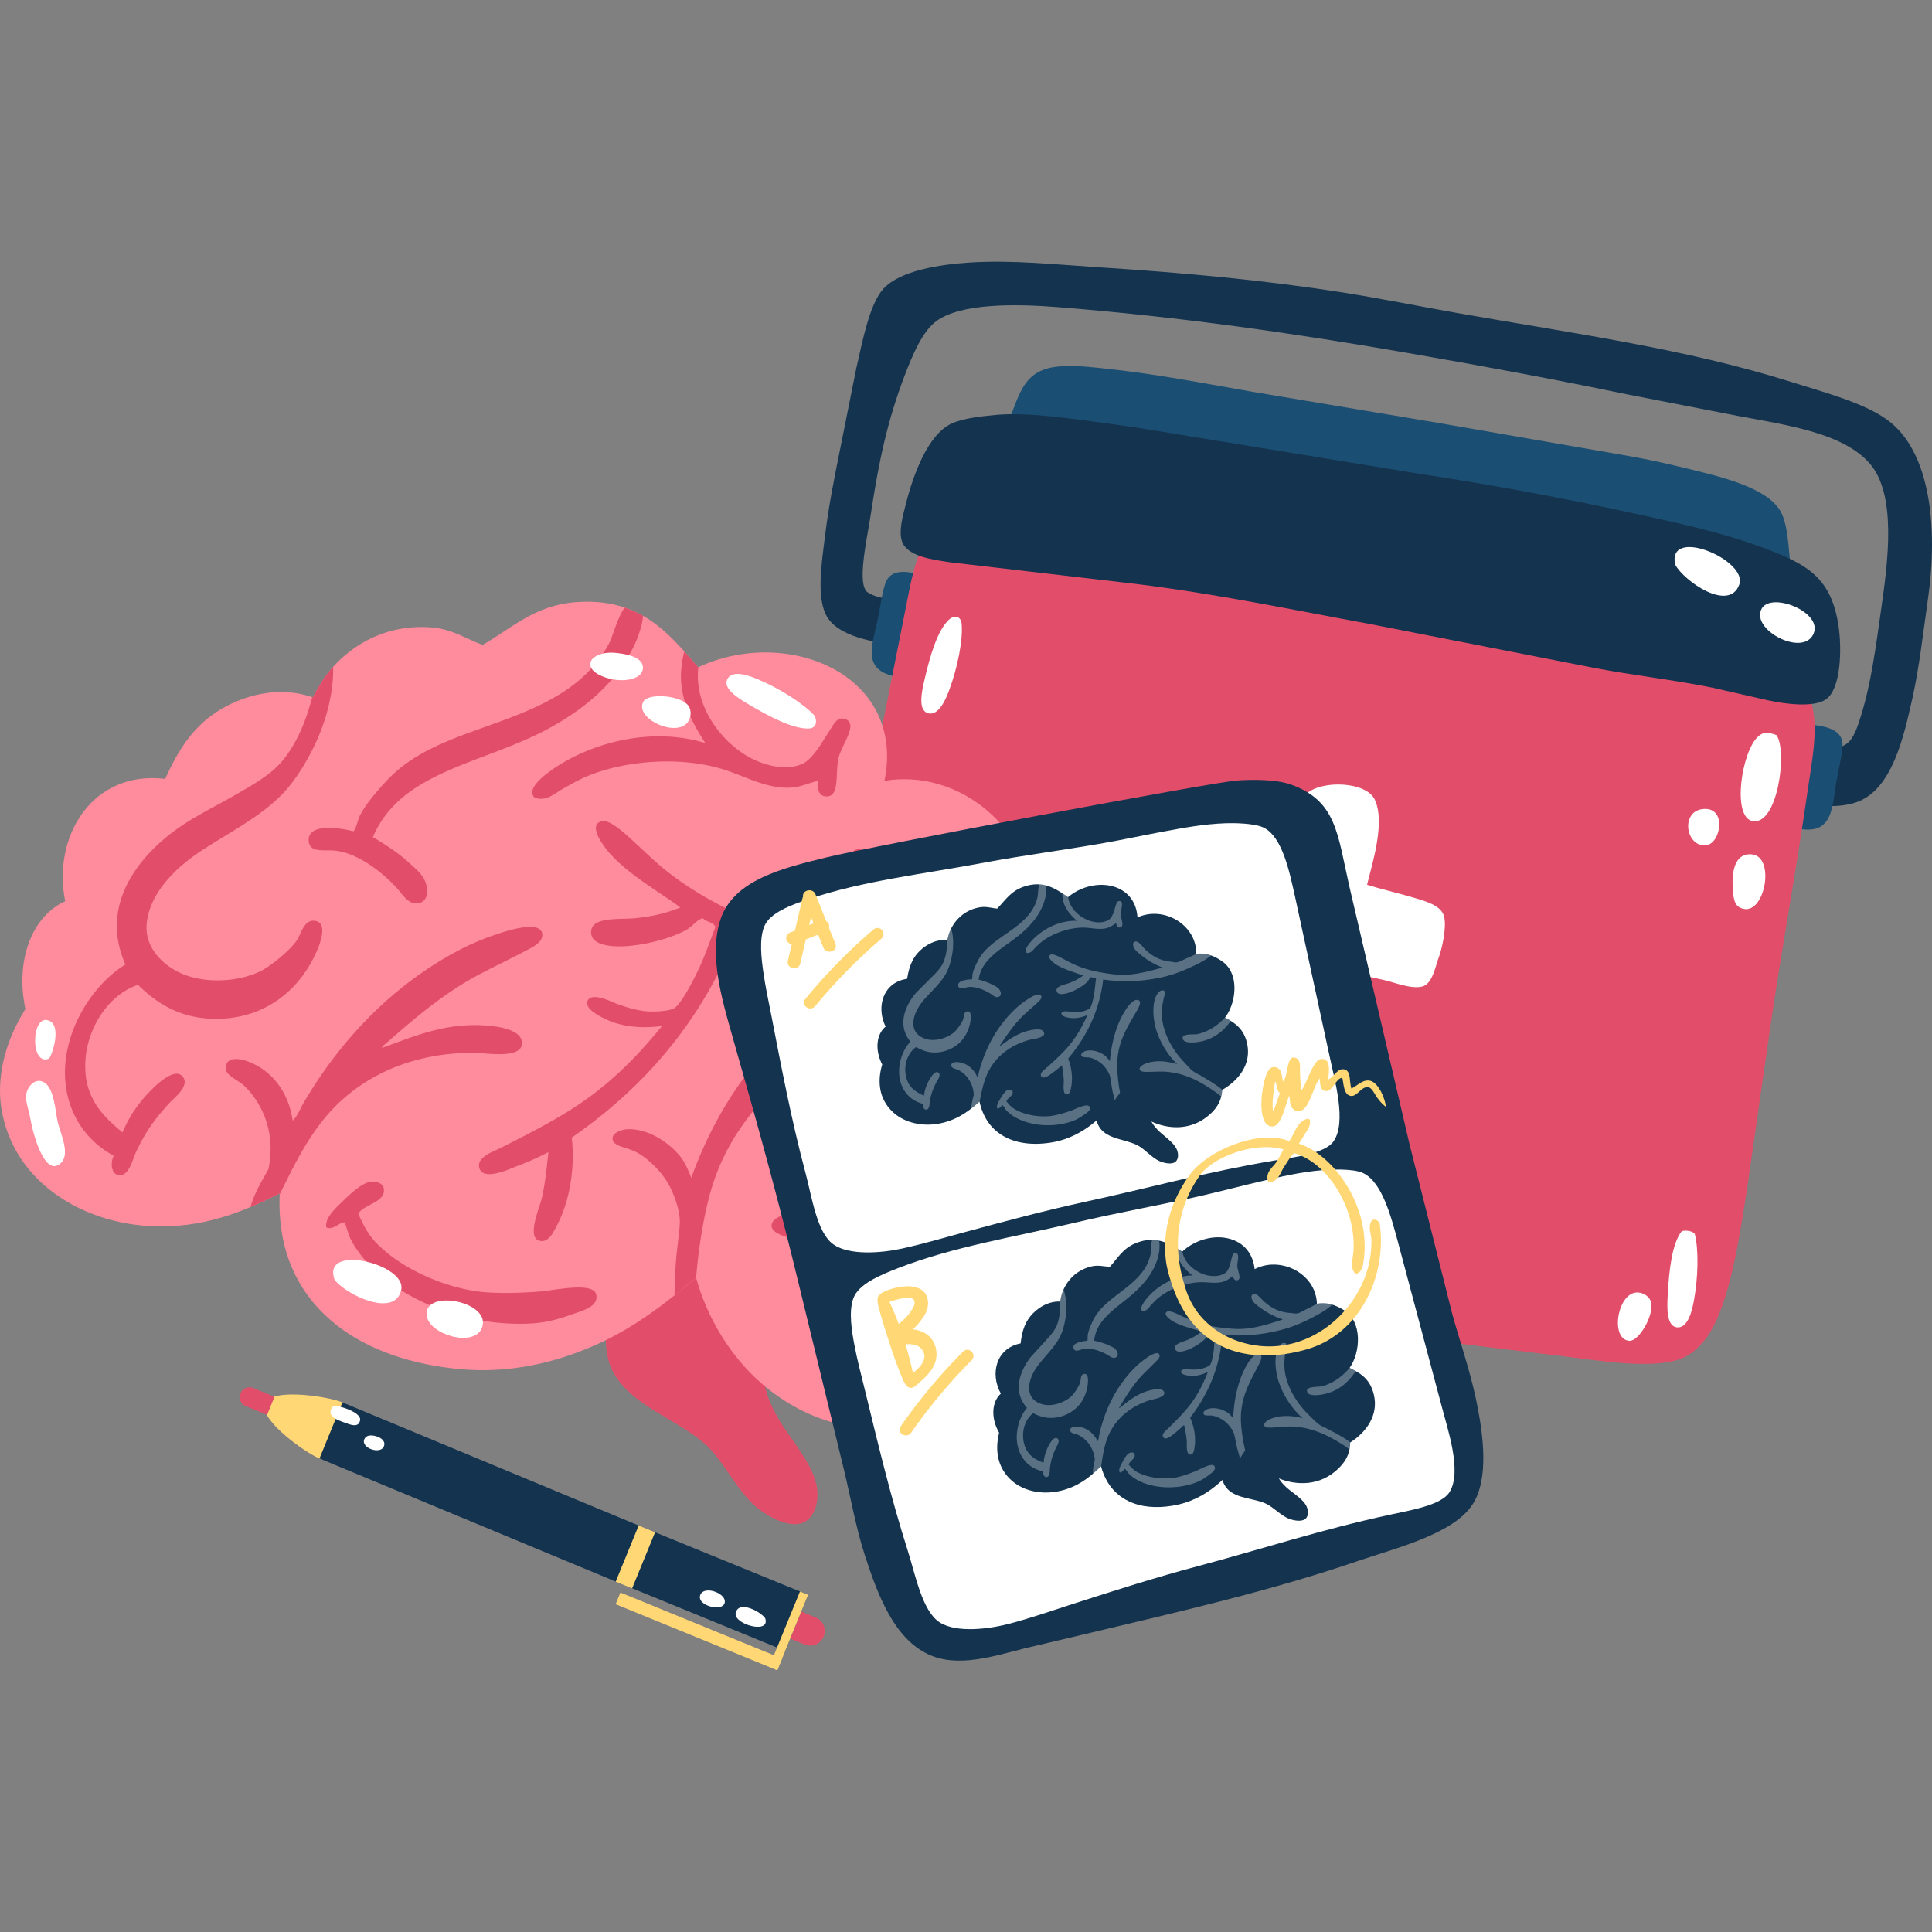 <svg xmlns="http://www.w3.org/2000/svg" width="512" height="512" fill="none" xmlns:v="https://vecta.io/nano"><rect width="100%" height="100%" fill="#808080" stroke="none"/><style>.B{fill:#fff}.C{fill:#14334f}.D{fill-rule:evenodd}.E{fill:#e24e6a}</style><g clip-path="url(#A)"><g class="D"><path d="M476.704 212.854c.738-4.407 1.227-9.063 1.801-13.634 4.383-.506 8.134-.241 10.804-2.059 2.004-1.364 3.042-4.827 3.863-7.461 2.717-8.735 3.908-18.059 5.399-28.553 1.745-12.277 4.135-30.044-3.089-38.328-6.981-8.017-21.54-10.1-34.982-12.606l-29.071-5.659c-18.947-3.912-36.689-7.255-58.65-11.062-29.413-5.099-59.625-9.481-92.349-12.09-11.662-.93-25.653-1.011-32.155 3.602-3.796 2.693-6.452 9.081-8.49 14.405-4.518 11.808-6.878 22.688-9.001 36.786-1.011 6.699-3.863 18.882-.772 20.836 3.143 1.99 8.289 1.828 12.346 2.829-.597 3.949-1.67 7.421-2.317 11.319-5.495-.561-17.112-1.702-20.763-7.568-3.082-4.949-1.522-14.415-.583-22.014.955-7.746 2.44-15.062 3.857-22.124l4.37-21.864c1.614-6.867 3.404-16.946 7.208-21.096 4.397-4.798 14.883-6.432 22.891-6.944 11.171-.715 22.974.551 34.472 1.287 22.161 1.418 43.828 3.413 64.568 6.689 10.07 1.589 19.973 3.618 30.095 5.4 31.281 5.51 60.654 9.492 88.491 18.264 9.021 2.843 19.248 5.528 25.466 10.033 11.466 8.305 13.546 28.485 10.806 47.588-1.351 9.436-2.251 17.823-4.117 26.239-2.319 10.447-5.358 23.625-14.147 27.27-4.28 1.775-10.1 1.469-15.951.515z" class="C"/><g fill="#1a4e72"><path d="M244.16 152.401c-1.792 9.27-3.998 18.125-6.173 27.01-10.365-1.691-6.495-9.073-5.146-16.464.682-3.743 1.249-7.33 2.06-9.003 1.609-3.333 6.094-2.481 9.259-1.543zm236.083 39.701c-1.756 9.275-2.978 18.321-4.235 27.381 10.254 2.255 9.386-6.033 10.86-13.401.748-3.731 1.545-7.274 1.412-9.127-.265-3.691-4.75-4.557-8.037-4.853z"/></g><path d="M258.488 137.225c9.464-.724 23.127.268 32.157 1.287 29.746 3.352 58.191 8.992 85.404 14.662l55.048 11.833c8.366 1.978 18.305 3.799 27.267 6.175 9.642 2.556 19.019 6.581 21.61 14.92 2.091 6.732.13 16.016-.772 22.379-3.15 22.199-6.738 41.036-10.029 63.54l-6.175 42.959c-1.974 12.527-4.487 30.161-10.288 38.843-1.857 2.776-4.547 5.384-7.717 6.432-7.873 2.593-20.901.332-30.358-.775l-29.582-3.6c-20.259-2.694-35.428-7.428-54.793-11.575l-27.522-5.662c-9.206-1.847-18.778-2.97-28.298-4.886-8.568-1.724-18.208-3.53-27.267-5.915-14.865-3.918-28.891-7.632-30.352-24.182-.662-7.462.651-15.142 1.542-22.639 1.697-14.31 3.607-28.971 6.175-41.929l15.948-80.26c1.303-6.936 2.902-13.786 6.429-17.491 2.773-2.913 7.037-3.768 11.573-4.116z" class="E"/><path d="M362.291 234.478c3.53 1.131 7.684 2.043 12.031 3.327 3.287.97 7.729 2.099 8.404 5.166.666 3.037-.626 8.613-1.454 10.783-.909 2.368-1.623 7.05-4.44 7.703-2.978.692-7.344-1.14-10.223-1.786-2.927-.653-5.729-1.247-8.748-1.801-1.718 7.542-2.087 18.773-8.489 21.866-5.351 2.587-16.572 1.203-18.267-3.6-1.288-3.67.297-8.022 1.036-11.321l2.31-10.546c-3.442-.833-7.335-1.396-11.315-2.318-3.483-.8-7.99-1.477-9.262-4.114-1.74-3.603.234-8.135 1.285-11.318.954-2.895 2.141-7.171 5.146-8.232 3.066-1.08 7.123.222 10.029.771 3.174.602 5.988 1.431 9.005 2.059 1.463-3.957 2.074-16.711 6.947-20.837 4.318-3.657 15.75-3.083 18.001 1.543 2.986 6.108-.797 17.552-1.996 22.655z" class="B"/><path d="M474.392 149.057l-102.64-19.808c-34.609-6.613-69.884-10.575-104.443-17.75 3.087-7.287 3.899-13.689 13.634-14.406 4.41-.324 9.028.26 13.634.772 12.697 1.408 25.331 3.869 37.047 5.915l49.129 8.232 48.875 8.489c7.634 1.288 15.462 3.085 23.409 5.144 7.472 1.938 15.968 4.849 18.78 9.776 1.965 3.446 2.166 9.515 2.575 13.636z" fill="#1a4e72"/><path d="M263.966 109.956c8.823-.811 20.919 1.155 29.841 2.315 9.579 1.244 18.841 2.972 27.783 4.372l55.048 9.003c22.454 3.387 44.688 7.679 67.399 12.863 8.399 1.918 17.204 4.284 24.696 7.202 10.185 3.97 16.653 7.453 18.519 20.324.885 6.102.606 16.549-3.345 19.291-3.206 2.23-10.608 1.29-15.43.26l-14.662-3.347c-10.669-2.144-21.133-3.288-30.87-5.144l-60.453-11.834c-19.908-3.635-39.627-7.833-61.737-10.546l-48.621-5.659c-5.074-.718-11.815-1.628-13.118-5.66-.876-2.716.209-6.542 1.027-9.776 2.026-8 5.896-18.456 12.091-21.35 3.048-1.423 7.852-1.947 11.832-2.314z" class="C"/><g class="B"><path d="M443.797 148.789c-.81-8.962 19.447-.142 17.125 6.149-2.733 7.38-14.653-.945-16.979-5.305-.15-.276-.112-.534-.146-.844zm22.648 14.039c.344-7.284 17.819-.809 13.899 5.628-2.973 4.889-14.146-.597-13.899-5.628zm-20.782 163.461c-2.569 3.299-3.359 10.307-3.717 17.239-.155 2.966-.322 7.769 2.314 8.21 3.167.53 4.23-4.901 4.602-6.844 1.175-6.149 1.355-13.814.257-17.923-.637-.756-2.366-1.037-3.456-.682zm-10.398 16.484c-6.317-2.351-9.057 12.139-3.48 12.564 2.422.178 6.367-6.334 5.833-9.94-.196-1.291-1.252-2.214-2.353-2.624zM251.564 164.136c-3.1 2.806-5.09 9.571-6.641 16.335-.664 2.896-1.655 7.598.862 8.489 3.03 1.068 5.016-4.097 5.714-5.946 2.22-5.853 3.721-13.373 3.35-17.609-.082-1.786-1.537-2.678-3.285-1.269zm219.218 30.671c2.956 3.998.405 24.072-6.369 22.777-5.52-1.057-2.861-18.722 1.628-22.506 1.159-.981 2.179-1.219 4.741-.271zm-19.629 19.616c6.632-.825 4.951 9.159.977 9.579-5.342.566-6.837-8.858-.977-9.579zm13.025 11.983c6.324.466 3.652 15.643-2.046 14.464-2.397-.496-2.724-2.248-2.931-5.372-.295-4.614.556-9.419 4.977-9.092z"/></g><path d="M177.792 334.011c14.996-2.108 21.295 10.193 23.411 22.64.781 4.61.752 9.487 2.573 14.146 2.517 6.449 5.937 9.848 9.516 15.69 1.484 2.422 3.253 5.651 3.343 9.259.099 3.857-1.547 7.184-4.372 7.974-3.622 1.018-8.812-1.855-11.574-4.115-5.534-4.525-8.967-12.657-13.895-16.972-7.765-6.81-19.674-10.102-24.435-19.295-2.762-5.329-2.141-12.954.511-18.522 2.464-5.155 8.256-9.868 14.922-10.805z" class="E"/><path d="M184.997 176.837c23.809-11.106 55.16 2.073 49.388 30.098 19.145-3.187 37.267 11.676 38.846 29.583.353 4.052-.099 7.454-1.031 10.804 8.118.896 13.481 5.479 18.006 10.546 12.015 13.464 2.438 36.011-9.003 44.504 6.258 6.192 12.506 12.49 11.576 25.467-1.196 16.674-14.874 26.201-28.812 29.839-3.005 8.963-8.946 14.119-17.749 17.752-18.148 7.488-35.559-.196-46.304-10.553-7.285-7.017-12.769-16.503-15.433-26.237-7.051 5.808-15.48 12.74-25.982 17.495-10.59 4.789-23.021 7.981-36.783 6.686-12.405-1.165-23.965-4.938-32.412-11.574-9.327-7.321-15.928-18.432-15.18-34.985-8.442 4.214-18.388 8.723-31.382 8.745-15.806.029-29.352-6.918-36.529-16.978-3.8-5.329-6.585-12.612-6.173-20.58.39-7.547 3.066-14.171 6.689-20.064-2.742-12.95 1.79-24.603 10.545-28.553-3.453-17.196 7.204-34.754 26.497-32.411 3.199-7.045 6.916-13.358 13.634-17.751 6.689-4.374 16.443-7.092 25.466-3.858.824-1.516 1.36-2.453 2.06-3.603 4.912-8.058 15.412-16.153 29.582-14.918 5.405.471 8.769 2.899 13.377 4.63 7.639-4.385 13.771-10.447 24.435-11.319 17.226-1.406 24.963 8.241 32.672 17.235z" fill="#ff8c9c"/></g><g class="E"><path d="M133.803 190.73c-12.467 4.62-23.384 7.632-31.382 16.206-2.495 2.678-5.306 5.932-6.945 9.004-.734 1.379-.898 3.246-1.801 4.372-2.508-.7-12.6-2.639-11.833 2.831.417 2.971 4.196 1.935 7.204 2.314 6.216.786 12.76 6.096 16.466 10.289 1.2 1.362 2.699 4.04 5.399 3.602 2.294-.373 2.823-2.967 1.803-5.66-.842-2.212-3.039-3.839-3.859-4.631-2.652-2.554-6.056-4.854-10.036-7.202 7.555-17.812 29.644-19.39 47.076-29.067 9.241-5.132 17.222-11.731 22.121-21.609.549-1.108 2.204-5.007 2.384-7.982-1.504-.855-3.114-1.588-4.856-2.177-1.882 2.546-3.215 7.795-4.217 9.644-5.633 10.41-15.545 15.628-27.524 20.066zm53.085 6.171c-14.773-4.449-30.57.145-40.386 6.947-2.287 1.585-7.082 5.211-4.892 7.461 2.915 1.301 5.432-1.036 7.206-2.059 2.323-1.341 4.491-2.584 6.945-3.6 9.802-4.06 24.298-5.314 35.757-1.802 5.615 1.721 10.392 4.561 16.207 4.887 4.077.231 6.364-1.224 9.001-1.8-.297 2.39.45 3.984 2.057 4.117 3.755.311 2.584-5.474 3.345-9.774.288-1.643 1.456-3.727 2.312-5.661.937-2.1 1.781-4.553-.768-5.145-1.9-.439-2.722 1.433-4.115 3.601-1.968 3.054-4.365 7.366-7.206 8.489-4.669 1.847-10.315-.013-13.631-1.801-7.146-3.85-14.903-13.277-13.645-23.957l-.077.033-3.638-4.2c-.653 2.33-.914 5.032-.905 6.773.056 7.58 4.207 13.953 6.433 17.491zM62.046 210.836c-4.642 2.677-9.588 5.08-13.888 7.975-10.176 6.84-22.31 20.187-14.919 36.786-8.868 5.41-16.853 18.016-15.95 30.609.673 9.448 6.038 16.467 12.864 20.066-.896 1.692-.795 4.863 1.286 5.144 2.789.38 3.647-4.102 4.631-6.173 2.692-5.684 5.09-8.8 8.746-12.861 1.049-1.168 5.212-4.276 3.856-6.69-1.67-2.981-5.927.618-7.717 2.317-3.809 3.618-6.468 7.332-8.489 12.09-4.728-3.881-9.1-8.22-9.775-15.436-.99-10.654 5.615-21.003 13.893-23.665 5.54 5.527 12.042 9.05 20.835 9.004 12.882-.071 21.383-7.571 25.725-16.207 1.042-2.071 4.385-9.28.254-9.775-2.956-.355-3.559 3.59-4.885 5.402-1.963 2.683-6.887 6.702-9.521 7.974-6.198 2.998-15.345 3.334-21.603.258-4.532-2.225-9.199-6.771-8.492-13.119.93-8.329 8.258-15.001 14.406-19.038 7.049-4.62 14.262-8.278 20.066-13.631 3.937-3.634 6.876-8.248 9.259-12.861 3.026-5.864 5.84-14.081 5.655-22.282a30.56 30.56.0 0 0-3.35 4.488c-.7 1.151-1.236 2.087-2.06 3.603-.045-.017-.092-.029-.14-.046-1.697 6.467-4.102 12.358-8.075 17.066-3.114 3.672-8.069 6.384-12.612 9.002zm193.4 38.936c-1.348-.142-3.026-1.184-4.631-1.801-8.375-3.22-13.519-8.422-17.49-15.433-1.465-2.585-3.08-7.708-5.921-7.462-2.31.2-2.774 2.875-1.54 6.173.66 1.764 2.859 4.629 3.6 5.66 3.971 5.541 9.235 10.682 13.89 13.89-10.684.141-19.401-.084-27.524-1.543-7.666-1.374-14.296-4.352-21.608-7.715-6.171-2.841-12.618-6.729-18.008-11.064-2.413-1.943-5.088-4.535-7.715-6.944-1.805-1.652-6.695-6.482-9.003-5.917-4.104 1.006.952 7.248 2.055 8.491 5.216 5.858 13.382 10.367 18.78 14.405-3.575 1.354-6.945 2.338-12.089 2.829-4.165.398-11.184-.421-11.576 3.344-.374 3.583 4.444 4.182 7.976 4.115 5.324-.1 12.728-1.865 17.231-4.373 1.715-.951 2.72-2.652 4.372-3.087.88 1.006 2.776 1.001 3.348 2.315-1.743 4.534-2.893 7.981-4.631 11.577-.979 2.023-4.464 9.075-6.432 10.031-1.358.66-4.34.861-6.689.771-2.467-.092-5.876-1.072-8.487-2.058-.946-.357-6.965-3.411-7.717-.513-.554 2.122 3.834 4.131 4.887 4.63 4.318 2.05 9.44 2.513 14.919 1.8-5.959 7.288-12.769 14.544-22.123 20.838-6.056 4.071-13.629 7.951-20.838 11.575-1.774.894-6.466 2.409-5.401 5.401 1.182 3.331 8.316-.062 9.518-.513 3.721-1.394 5.874-2.417 8.746-3.859-.511 4.242-.763 7.851-1.801 12.347-.515 2.217-3.922 9.968-.774 11.062 2.578.894 3.971-2.357 4.892-4.115 3.149-6.038 4.809-14.681 3.857-23.153 19.136-13.271 34.206-30.618 43.474-53.762 12.533 5.412 28.379 9.938 47.848 10.547 9.023.285 17.967-.962 26.493-2.573 3.877-.729 7.454-1.495 11.578-3.085.549-.215 1.481-.546 2.519-.971-3.125-2.197-6.758-3.816-11.234-4.31-3.31.652-6.626 1.172-10.066 1.681-2.123.311-4.622.985-6.685.769zM125.67 278.983c2.495.0 11.959 1.689 12.605-2.057.567-3.292-4.077-4.487-6.945-4.89-12.418-1.736-22.038 2.845-30.095 5.662.0-.26.205-.31.255-.517 6.094-5.229 12.184-10.787 20.322-15.947 5.198-3.298 11.508-6.093 17.497-9.263 1.648-.874 4.836-2.286 4.372-4.63-.702-3.513-9.498-.586-11.322.0-4.113 1.325-7.688 2.877-10.547 4.372-17.852 9.347-31.608 23.921-41.414 40.646-.871 1.486-1.49 3.348-2.83 4.631-1.067-7.491-5.432-13.284-11.835-15.691-2.404-.906-5.961-1.273-5.916 1.8.029 1.997 3.366 3.162 4.89 4.631 4.73 4.547 8.487 12.366 6.427 22.122-1.63 2.898-3.699 6.217-4.734 10.019 2.724-1.151 5.295-2.391 7.729-3.607-.004.092.0.182-.004.275 3.276-6.672 6.479-13.298 11.162-19.292 8.293-10.623 21.927-18.264 40.383-18.264zm87.815.866c1.65-1.635 5.702-5.259 5.207-7.732-.272-1.362-2.485-2.122-3.96-1.706-3.879 1.085-7.654 4.32-10.581 7.168-9.023 8.778-16.412 21.872-20.946 34.533-.831-2.037-1.643-4.052-3.019-5.746-2.465-3.042-7.771-7.223-13.735-7.13-1.094.017-4.05.684-4.133 2.413-.099 2.077 3.557 2.378 5.844 3.456 3.661 1.73 7.483 5.833 9.147 8.977 1.191 2.248 2.911 6.476 2.846 9.867-.047 2.708-1.191 9.304-1.189 13.843.0 1.433-.205 3.51-.214 5.503l5.729-4.653c.56-7.006 1.695-14.483 3.307-20.877 4.506-17.887 15.082-27.394 25.697-37.916zm38.06 63.526c-1.948-2.12-4.395-3.857-6.173-6.175-1.968-2.56-3.512-6.002-5.146-9.003-4.838-8.885-9.197-21.455-8.233-34.727.491-6.727 3.01-13.253 5.662-18.264.887-1.674 2.726-4.435 2.312-5.66-.371-1.113-2.344-1.545-3.6-1.029-6.923 2.849-10.288 15.124-10.802 24.439-.761 13.725 4.201 27.758 9.001 35.499-5.97-3.641-14.847-8.047-24.694-6.946-1.97.221-5.459 1.267-5.403 3.345.068 2.445 5.536 3.35 8.494 4.115 3.377.877 7.17 1.647 10.029 2.571 16.101 5.215 26.804 16.128 36.014 27.268.9 1.093 1.742 2.587 2.857 3.707.811-1.48 1.515-3.084 2.105-4.837.025-.008.045-.012.07-.019-2.044-3.017-4.282-5.59-6.576-8.11-1.905-2.094-3.99-4.078-5.917-6.174zm29.675-40.988c-5.79 3.672-12.537 6.474-20.748 7.06-1.283.092-2.884.093-4.115.0-2.828-.219-11.128-3.581-12.087-.257-1.477 5.089 9.692 6.479 13.116 6.689 11.689.706 20.565-3.927 27.573-9.658-1.209-1.316-2.474-2.576-3.739-3.834zm-137.898 39.856c-5.225.442-12.182.627-16.718.0-9.863-1.363-19.233-6.086-24.694-10.805-3.327-2.873-4.766-4.825-6.945-9.774 1.276-2.541 7.645-3.017 6.689-6.947-.284-1.154-1.941-1.683-3.345-1.542-2.312.23-5.493 3.217-7.456 5.144-2.143 2.097-4.793 4.454-4.376 6.947 1.819.905 3.69-1.587 4.887-1.288.662 1.873 1.056 3.42 1.542 4.372 6.186 12.083 23.913 21.497 41.676 22.379 7.258.365 11.288-.36 16.718-2.312 2.83-1.02 7.477-2.051 6.691-5.403-.792-3.352-11.029-1.08-14.669-.771z"/></g><g class="D"><g class="B"><path d="M13.063 280.503c-5.248 2.41-4.84-12.544.189-9.894 2.625 1.381 1.18 7.444-.189 9.894zm-5.745 8.266c.486-1.117 2.105-3.143 4.275-1.986 2.834 1.508 3.093 7.951 3.681 10.485.716 3.081 3.451 8.565.833 10.981-3.741 3.448-6.495-5.337-7.314-8.396-.439-1.626-.707-3.262-1.009-4.659-.514-2.386-1.414-4.272-.466-6.425zm207.324-95.721c-4.173.306-10.441-2.931-16.4-6.479-2.562-1.513-6.652-4.039-5.549-6.475 1.319-2.928 6.422-.802 8.241-.033 5.77 2.434 12.249 6.541 15.054 9.736.651 1.915.06 3.041-1.346 3.251zm-31.741-3.075c-1.556 6.56-15.128.797-12.384-4.079 1.193-2.115 8.798-1.781 11.506.665.97.873 1.144 2.273.878 3.414zm-12.536-12.715c-.308 2.375-3.654 3.288-7.103 2.923-2.769-.296-7.94-2.135-6.61-5.048.581-1.298 3.17-2.388 6.051-2.151 3.366.265 8.053 1.219 7.662 4.276zm-81.91 161.159c-2.249-8.711 19.167-3.277 17.891 3.307-1.504 7.726-14.611 1.431-17.609-2.497-.194-.246-.205-.51-.282-.81zm24.616 10.206c-.835-7.247 17.456-3.675 14.626 3.309-2.15 5.305-14.055 1.694-14.626-3.309z"/></g><path d="M327.71 206.85c3.579-.275 10.349-.392 14.406 1.064 12.082 4.337 12.299 13.008 15.487 27.032l15.95 68.349 11.317 44.945c1.846 6.762 4.514 14.378 6.173 22.071 2.105 9.764 3.701 21.945-1.029 28.722-5.327 7.641-20.304 11.279-30.095 14.626-22.785 7.798-45.53 13.003-70.228 18.886l-18.005 4.253c-8.337 2.096-17.911 5.295-25.723 1.594-9.014-4.266-13.276-15.52-16.72-26.063-2.409-7.364-3.793-15.464-5.662-23.132l-11.319-46.542c-6.22-25.746-11.414-44.363-18.264-68.348-2.895-10.135-6.083-21.417-3.084-30.583 3.458-10.589 16.68-13.69 28.04-16.489 12.195-3.007 102-19.869 108.756-20.385z" class="C"/><path d="M324.838 218.166c1.749-.061 7.688-.085 10.187 1.231 4.86 2.553 6.722 11.713 8.15 18.13l9.246 42.678c1.22 5.907 4.563 17.165.957 22.292-2.245 3.176-10.061 4.119-15.489 5.023-18.055 3.011-33.179 7.258-50.007 10.899-10.939 2.371-21.416 5.185-32.63 8.22-4.879 1.319-10.421 2.967-16.196 4.238-5.446 1.195-13.945 1.894-18.199-1.104-4.392-3.1-5.664-12.485-7.364-18.844-3.796-14.214-6.344-27.752-9.246-42.679-.624-3.228-1.414-6.751-1.988-10.841-.441-3.158-1.148-8.556.313-11.982 1.474-3.473 6.754-5.494 11.835-7.195 14.473-4.845 29.971-6.542 46.194-9.581 10.727-2.008 21.461-3.388 31.99-5.247 5.234-.922 10.453-2.052 15.644-3.016 5.365-.993 10.707-2.014 16.603-2.222z" class="B"/><g class="C"><path d="M294.278 288.679c4.618-1.968 7.695 1.427 9.446 5.225.646 1.408 1.053 2.973 2.04 4.308 1.362 1.844 2.749 2.639 4.399 4.2.68.648 1.529 1.529 1.868 2.675.362 1.227.124 2.433-.711 2.932-1.072.637-2.978.163-4.059-.322-2.161-.97-3.962-3.277-5.91-4.236-3.071-1.51-7.166-1.534-9.48-4.067-1.346-1.467-1.806-3.962-1.434-5.971.34-1.861 1.79-3.87 3.841-4.744z"/><path d="M283.036 237.762c6.666-5.608 17.832-4.092 18.402 5.375 5.851-2.67 12.931.524 14.982 6.119a9.71 9.71.0 0 1 .601 3.546c2.674-.415 4.784.591 6.67 1.823 5.007 3.272 3.881 11.315.955 15.017 2.535 1.442 5.079 2.919 5.898 7.152 1.056 5.44-2.499 9.667-6.646 12.033-.194 3.127-1.648 5.286-4.151 7.209-5.162 3.961-11.398 3.003-15.727.617-2.936-1.62-5.509-4.183-7.202-7.068-1.756 2.466-3.854 5.411-6.803 7.837-2.976 2.445-6.679 4.54-11.198 5.312-4.066.695-8.093.484-11.369-.912-3.613-1.538-6.686-4.526-7.873-9.888-2.341 2.079-5.133 4.376-9.289 5.504-5.056 1.372-9.989.315-13.154-2.286-1.675-1.377-3.195-3.468-3.748-6.053-.524-2.448-.239-4.801.412-6.997-1.995-3.908-1.547-8.027.912-10.046-2.584-5.206-.689-11.742 5.687-12.658.417-2.528 1.065-4.871 2.834-6.854 1.763-1.976 4.649-3.688 7.816-3.431a28.45 28.45.0 0 1 .347-1.328c.876-3.003 3.541-6.499 8.181-7.324 1.772-.316 3.057.173 4.68.329 2.071-2.062 3.505-4.529 6.844-5.728 5.395-1.934 8.699.483 11.939 2.7z"/></g></g><g opacity=".3" class="B"><path d="M267.856 246.617c-3.593 2.556-6.823 4.459-8.647 7.894-.567 1.07-1.186 2.354-1.445 3.477-.121.506-.009 1.118-.203 1.554-.864-.007-4.257.242-3.541 1.927.389.914 1.51.256 2.503.119 2.058-.285 4.611.852 6.16 1.875.5.33 1.211 1.059 2.035.684.702-.317.646-1.191.09-1.964-.462-.637-1.301-.968-1.632-1.149-1.069-.591-2.357-1.031-3.832-1.44.88-6.352 7.814-8.763 12.555-13.36 2.519-2.439 4.503-5.237 5.218-8.823.081-.401.277-1.792.074-2.759a9.12 9.12.0 0 0-1.74-.277c-.383.976-.355 2.771-.518 3.449-.909 3.818-3.626 6.343-7.077 8.793zm17.519-2.6c-5.112-.148-9.77 2.681-12.328 5.704-.594.704-1.817 2.278-.921 2.809 1.042.166 1.65-.798 2.127-1.279.628-.629 1.216-1.214 1.914-1.75 2.787-2.144 7.317-3.793 11.288-3.659 1.945.069 3.719.563 5.608.168 1.324-.279 1.929-.941 2.724-1.353.11.791.486 1.237 1.016 1.14 1.229-.223.351-1.972.225-3.415-.05-.552.144-1.32.252-2.01.119-.754.178-1.612-.689-1.581-.646.025-.743.692-1.007 1.507-.365 1.147-.763 2.734-1.574 3.337-1.333.994-3.303.885-4.518.599-2.616-.617-5.914-2.964-6.434-6.489a.08.08.0 0 1-.023.017l-1.517-1.032c-.016.802.137 1.691.29 2.246.672 2.417 2.549 4.1 3.567 5.041zm-38.749 15.221-3.76 3.75c-2.665 3.064-5.396 8.379-1.601 13.054-2.373 2.497-3.839 7.222-2.465 11.172 1.027 2.965 3.348 4.75 5.842 5.313-.137.619.164 1.624.858 1.536.921-.12.813-1.628.95-2.376.371-2.049.871-3.253 1.691-4.869.23-.464 1.297-1.817.655-2.475-.79-.808-1.844.71-2.269 1.409-.907 1.488-1.439 2.902-1.677 4.602-1.844-.835-3.62-1.848-4.458-4.098-1.236-3.324-.011-7.204 2.409-8.77 2.249 1.292 4.629 1.859 7.443 1.085 4.117-1.134 6.191-4.266 6.835-7.404.153-.754.606-3.347-.761-3.148-.977.139-.826 1.456-1.096 2.15-.401 1.027-1.628 2.737-2.357 3.369-1.727 1.495-4.629 2.392-6.896 1.948-1.641-.322-3.528-1.375-3.85-3.468-.414-2.744 1.351-5.512 2.974-7.334 1.851-2.086 3.852-3.879 5.245-6.091.948-1.503 1.493-3.232 1.851-4.914.466-2.137.662-5.008-.108-7.617-.295.578-.522 1.159-.687 1.724a30.2 30.2.0 0 0-.347 1.329c-.016.0-.031.0-.052-.001.018 2.215-.241 4.309-1.11 6.157-.679 1.443-2.03 2.739-3.259 3.967zm65.247-4.211c-.444.072-1.069-.117-1.637-.177-2.958-.308-5.05-1.53-6.927-3.43-.691-.703-1.65-2.203-2.537-1.879-.725.263-.639 1.158.038 2.108.362.509 1.312 1.234 1.639 1.499 1.749 1.433 3.877 2.624 5.644 3.249-3.409.967-6.214 1.646-8.942 1.88-2.571.219-4.95-.16-7.58-.608-2.22-.377-4.615-1.066-6.713-1.988-.943-.414-2.022-1.013-3.068-1.559-.72-.371-2.704-1.496-3.393-1.117-1.227.675.93 2.239 1.389 2.542 2.175 1.424 5.178 2.162 7.253 2.991-1.029.741-2.024 1.346-3.624 1.945-1.299.487-3.616.831-3.417 2.069.189 1.18 1.781.956 2.906.629 1.693-.49 3.913-1.694 5.14-2.885.462-.453.639-1.083 1.13-1.363.372.247.977.082 1.272.454l-.486 4.102c-.137.732-.644 3.29-1.195 3.765-.371.329-1.31.649-2.071.822-.797.185-1.972.164-2.891.074-.331-.033-2.526-.491-2.517.501.009.726 1.585.99 1.963 1.059 1.56.286 3.24-.008 4.93-.708-1.276 2.847-2.832 5.753-5.284 8.574-1.587 1.825-3.676 3.719-5.669 5.5-.495.439-1.862 1.328-1.265 2.195.669.962 2.654-.737 3.005-.985 1.067-.767 1.666-1.28 2.465-1.989.196 1.401.43 2.578.484 4.106.029.754-.39 3.528.709 3.605.898.065 1.069-1.095 1.207-1.738.489-2.202.277-5.113-.756-7.74 4.978-5.896 8.305-12.747 9.28-20.953 4.471.652 9.935.733 16.22-.747 2.909-.689 5.666-1.859 8.255-3.108 1.177-.567 2.256-1.121 3.438-1.984l.723-.528c-1.191-.436-2.495-.64-3.967-.412-1.002.494-2.017.946-3.078 1.404-.655.287-1.395.716-2.073.825zm-39.014 20.537c.799-.215 3.974-.491 3.854-1.745-.103-1.103-1.688-1.085-2.643-.966-4.122.515-6.803 2.809-9.14 4.405-.027-.082.034-.115.034-.186 1.499-2.198 2.972-4.502 5.129-6.855 1.382-1.504 3.161-2.942 4.8-4.472.453-.422 1.353-1.148 1.002-1.859-.522-1.064-3.089.63-3.625.976-1.2.778-2.208 1.583-2.996 2.309-4.903 4.527-8.051 10.377-9.75 16.576-.151.552-.187 1.2-.509 1.726-.986-2.306-2.882-3.783-5.137-4.002-.847-.082-2.019.106-1.738 1.085.184.637 1.346.724 1.965 1.062 1.905 1.047 3.78 3.226 3.964 6.525-.272 1.069-.651 2.309-.655 3.613a44.45 44.45.0 0 0 2.163-1.82 1.7 1.7.0 0 0 .023.09c.473-2.419.927-4.817 1.909-7.137 1.739-4.115 5.445-7.735 11.35-9.325zm28.176-7.294c.387-.664 1.371-2.174 1.002-2.922-.207-.412-.982-.464-1.416-.204-1.148.68-2.078 2.041-2.769 3.203-2.13 3.59-3.368 8.415-3.726 12.859-.439-.582-.876-1.156-1.461-1.581-1.051-.761-3.111-1.642-5.011-1.097-.347.101-1.231.568-1.112 1.128.144.674 1.339.455 2.17.604 1.319.237 2.895 1.219 3.699 2.084.57.616 1.488 1.821 1.761 2.911.218.872.419 3.08.81 4.533.124.459.239 1.142.405 1.781l1.432-1.983v.001c-.423-2.292-.705-4.781-.741-6.966-.1-6.115 2.467-10.068 4.957-14.351zm17.655 17.049c-.806-.512-1.738-.854-2.506-1.442-.851-.651-1.643-1.622-2.427-2.44-2.31-2.425-4.793-6.073-5.624-10.403-.423-2.194-.182-4.5.236-6.331.137-.613.489-1.655.255-2.012-.214-.325-.887-.294-1.243-.018-1.97 1.504-1.99 5.724-1.351 8.75.939 4.458 3.735 8.522 5.941 10.585-2.224-.651-5.444-1.297-8.505-.095-.608.239-1.637.875-1.436 1.536.23.774 2.06.595 3.071.584 1.159-.011 2.436-.092 3.433-.041 5.601.28 9.964 2.85 13.875 5.623.38.268.781.675 1.231.939.133-.544.221-1.119.259-1.729.002-.006.011-.009.02-.013-.916-.789-1.855-1.419-2.803-2.028-.791-.505-1.629-.961-2.426-1.465zm5.962-15.674c-1.533 1.675-3.453 3.152-6.029 4.047a9.69 9.69.0 0 1-1.319.355c-.921.174-3.865-.187-3.89.961-.031 1.754 3.661 1.237 4.777 1.01 3.798-.781 6.238-3.03 7.99-5.465l-1.529-.908zm-40.694 24.642c-1.632.593-3.843 1.249-5.349 1.441-3.273.413-6.677-.289-8.834-1.33-1.313-.632-1.941-1.134-3.064-2.528.189-.923 2.186-1.625 1.54-2.798-.191-.346-.763-.373-1.204-.208-.716.275-1.477 1.504-1.945 2.291-.5.854-1.144 1.838-.797 2.599.657.134 1.045-.824 1.452-.832l.873 1.265c3.019 3.334 9.503 4.819 15.264 3.57 2.357-.51 3.582-1.087 5.151-2.18.815-.571 2.215-1.3 1.675-2.305s-3.623.602-4.762 1.015z"/></g><g class="D"><path d="M350.659 310.084c1.799-.146 7.906-.46 10.547.773 5.119 2.394 7.477 11.73 9.259 18.266l11.574 43.471c1.544 6.022 5.536 17.441 2.06 22.893-2.15 3.381-10.149 4.723-15.691 5.914-18.438 3.971-33.794 9.073-50.933 13.638-11.146 2.963-21.792 6.367-33.186 10.032-4.955 1.594-10.581 3.557-16.459 5.144-5.552 1.492-14.259 2.623-18.784-.257-4.671-2.978-6.43-12.576-8.489-19.037-4.593-14.446-7.864-28.247-11.574-43.468-.799-3.297-1.785-6.879-2.569-11.065-.61-3.229-1.596-8.748-.259-12.346 1.353-3.645 6.686-5.981 11.833-7.975 14.66-5.687 30.529-8.179 47.074-12.09 10.939-2.586 21.923-4.524 32.668-6.945 5.342-1.202 10.655-2.619 15.952-3.859 5.473-1.282 10.921-2.592 16.977-3.089z" class="B"/><g class="C"><path d="M327.335 383.546c4.656-2.247 7.981 1.096 9.971 4.923.732 1.414 1.229 3.005 2.308 4.334 1.493 1.83 2.958 2.58 4.73 4.111.734.63 1.643 1.497 2.053 2.661.432 1.243.241 2.494-.592 3.048-1.074.707-3.057.311-4.189-.133-2.274-.896-4.237-3.183-6.288-4.077-3.235-1.405-7.447-1.234-9.957-3.726-1.452-1.443-2.044-3.991-1.758-6.074.26-1.931 1.651-4.067 3.722-5.067z"/><path d="M313.306 331.692c6.585-6.091 18.154-5.072 19.192 4.64 5.898-3.029 13.339-.083 15.718 5.574.534 1.281.741 2.435.788 3.621 2.733-.553 4.953.376 6.956 1.556 5.304 3.121 4.541 11.452 1.707 15.408 2.677 1.359 5.365 2.757 6.411 7.072 1.351 5.55-2.107 10.073-6.258 12.71-.045 3.221-1.436 5.515-3.922 7.611-5.122 4.325-11.58 3.638-16.155 1.394-3.1-1.522-5.871-4.032-7.751-6.92-1.688 2.623-3.706 5.75-6.623 8.39-2.947 2.661-6.657 4.993-11.265 6.009-4.153.912-8.307.887-11.745-.392-3.791-1.407-7.101-4.329-8.58-9.789-2.305 2.247-5.07 4.748-9.293 6.108-5.135 1.655-10.266.806-13.645-1.718-1.792-1.333-3.453-3.413-4.154-6.044-.66-2.495-.475-4.924.086-7.215-2.238-3.928-1.979-8.19.457-10.385-2.915-5.236-1.279-12.053 5.239-13.304.308-2.622.855-5.063 2.584-7.19 1.718-2.119 4.606-4.018 7.877-3.908.11-.576.189-.939.297-1.383.759-3.133 3.329-6.857 8.062-7.935 1.808-.409 3.156.032 4.831.115 2.031-2.223 3.393-4.831 6.77-6.227 5.453-2.251 8.974.079 12.416 2.202z"/></g></g><g opacity=".3" class="B"><path d="M298.108 341.538c-3.575 2.803-6.81 4.92-8.516 8.541-.534 1.13-1.11 2.482-1.319 3.649-.097.527.045 1.15-.13 1.609-.889.036-4.374.455-3.555 2.154.446.922 1.569.192 2.584.002 2.105-.393 4.784.652 6.423 1.629.533.318 1.301 1.037 2.134.611.704-.36.608-1.261-.005-2.028-.506-.631-1.389-.932-1.738-1.104-1.13-.555-2.472-.95-4.012-1.299.599-6.577 7.618-9.39 12.281-14.352 2.472-2.633 4.374-5.609 4.942-9.331.063-.417.198-1.856-.054-2.843-.581-.121-1.182-.19-1.81-.202-.342 1.023-.23 2.87-.365 3.575-.752 3.972-3.427 6.702-6.86 9.389zm17.902-3.52c-5.27.095-9.926 3.232-12.407 6.466-.579.756-1.761 2.433-.815 2.936 1.085.121 1.661-.902 2.13-1.418.617-.678 1.191-1.309 1.882-1.894 2.769-2.341 7.348-4.26 11.436-4.31 2.008-.026 3.857.398 5.781-.098 1.348-.351 1.943-1.064 2.74-1.525.151.807.558 1.248 1.099 1.125 1.254-.289.27-2.046.068-3.525-.077-.566.086-1.364.167-2.084.083-.779.101-1.666-.788-1.593-.666.057-.736.75-.961 1.602-.324 1.196-.655 2.848-1.461 3.507-1.326 1.089-3.354 1.072-4.62.835-2.726-.509-6.229-2.764-6.934-6.368-.005.007-.011.014-.023.02l-1.619-.987c.027.826.228 1.731.412 2.295.813 2.458 2.821 4.099 3.913 5.016zm-39.138 17.538-3.685 4.037c-2.598 3.283-5.153 8.889-1.022 13.519-2.319 2.679-3.602 7.614-1.997 11.61 1.202 3.003 3.674 4.728 6.272 5.185-.117.642.248 1.661.952 1.538.945-.167.759-1.715.867-2.488.281-2.128.736-3.39 1.499-5.095.221-.488 1.252-1.929.558-2.573-.858-.797-1.864.82-2.269 1.558-.862 1.571-1.337 3.055-1.499 4.813-1.945-.77-3.814-1.725-4.786-4.001-1.434-3.361-.362-7.413 2.053-9.138 2.377 1.22 4.858 1.686 7.715.756 4.178-1.369 6.16-4.691 6.673-7.951.122-.781.459-3.475-.934-3.208-.999.193-.781 1.541-1.027 2.267-.358 1.076-1.538 2.898-2.265 3.585-1.704 1.62-4.642 2.685-6.997 2.335-1.707-.25-3.701-1.245-4.127-3.383-.565-2.804 1.121-5.741 2.702-7.693 1.808-2.235 3.775-4.174 5.101-6.52.905-1.589 1.378-3.399 1.67-5.15.376-2.216.437-5.183-.479-7.832-.275.61-.477 1.219-.621 1.81a25.99 25.99.0 0 0-.297 1.383h-.047c.122 2.281-.043 4.446-.849 6.391-.631 1.521-1.961 2.917-3.161 4.245zm66.939-7.489c-.45.096-1.105-.068-1.693-.101-3.057-.175-5.27-1.33-7.292-3.198-.748-.688-1.806-2.185-2.704-1.81-.727.307-.603 1.226.146 2.169.392.506 1.407 1.208 1.756 1.465 1.871 1.388 4.115 2.511 5.966 3.069-3.463 1.159-6.317 1.996-9.111 2.367-2.634.35-5.103.074-7.834-.259-2.303-.284-4.802-.875-7.006-1.723-.988-.378-2.123-.942-3.233-1.454-.756-.346-2.85-1.409-3.541-.982-1.229.749 1.063 2.253 1.551 2.545 2.308 1.359 5.432 1.977 7.607 2.727a14.83 14.83.0 0 1-3.631 2.178c-1.317.561-3.683 1.026-3.417 2.293.25 1.205 1.875.896 3.019.506 1.722-.588 3.944-1.932 5.149-3.217.457-.487.608-1.146 1.101-1.456.392.233 1.006.034 1.328.401l-.302 4.246c-.106.763-.504 3.419-1.047 3.934-.369.355-1.321.728-2.094.948-.813.225-2.019.261-2.974.215-.342-.019-2.618-.384-2.564.635.043.746 1.679.943 2.073.996 1.616.219 3.332-.166 5.043-.968-1.184 2.992-2.643 6.063-5.027 9.078-1.544 1.959-3.604 4.007-5.567 5.937-.484.475-1.853 1.456-1.198 2.321.734.959 2.695-.887 3.044-1.157 1.065-.842 1.657-1.398 2.44-2.168.277 1.434.572 2.634.702 4.206.065.772-.234 3.642.903 3.672.925.023 1.042-1.18 1.157-1.848.399-2.287.036-5.27-1.155-7.927 4.84-6.308 7.933-13.52 8.535-22.013 4.638.457 10.266.276 16.662-1.551 2.958-.851 5.739-2.187 8.343-3.594 1.184-.645 2.265-1.267 3.442-2.212.155-.127.426-.333.718-.58-1.247-.389-2.596-.538-4.102-.231-1.009.555-2.033 1.07-3.098 1.597-.661.321-1.4.798-2.095.944zm-39.155 23.018c.808-.258 4.066-.699 3.883-1.983-.16-1.127-1.792-1.032-2.765-.866-4.221.731-6.871 3.221-9.199 4.975-.029-.083.034-.119.029-.191 1.434-2.338 2.841-4.782 4.946-7.307 1.346-1.612 3.109-3.178 4.725-4.833.446-.455 1.335-1.246.939-1.958-.592-1.073-3.152.797-3.683 1.175-1.198.861-2.197 1.737-2.972 2.523-4.831 4.899-7.785 11.07-9.232 17.529-.128.574-.135 1.245-.439 1.801-1.126-2.326-3.15-3.755-5.477-3.87-.882-.043-2.078.207-1.738 1.202.214.648 1.421.678 2.069.995 2.013.991 4.05 3.136 4.395 6.524-.23 1.11-.554 2.406-.497 3.746.768-.657 1.474-1.326 2.139-1.972.009.027.023.056.029.09.367-2.51.716-5.002 1.616-7.436 1.594-4.316 5.23-8.222 11.232-10.144zm28.64-8.868c.369-.701 1.31-2.303.889-3.056-.232-.413-1.029-.43-1.468-.142-1.148.755-2.035 2.206-2.693 3.434-2.019 3.798-3.055 8.824-3.213 13.41-.482-.572-.959-1.144-1.58-1.553-1.121-.73-3.28-1.538-5.207-.887-.358.119-1.245.644-1.092 1.216.18.687 1.403.403 2.26.516 1.371.18 3.039 1.117 3.906 1.966.619.608 1.623 1.805 1.952 2.91.266.887.583 3.147 1.056 4.624.148.466.299 1.166.502 1.81l1.38-2.107c-.545-2.335-.959-4.883-1.099-7.132-.397-6.286 2.053-10.482 4.407-15.009zm18.995 16.699c-.855-.488-1.83-.799-2.647-1.369-.909-.628-1.772-1.583-2.614-2.389-2.499-2.386-5.227-6.02-6.292-10.438-.54-2.237-.401-4.623-.063-6.53.117-.635.425-1.725.162-2.08-.234-.324-.923-.259-1.274.041-1.956 1.646-1.772 5.988-.968 9.073 1.18 4.541 4.255 8.589 6.621 10.608-2.317-.561-5.664-1.069-8.751.315-.617.275-1.643.977-1.407 1.648.275.788 2.146.513 3.19.455 1.189-.07 2.501-.214 3.525-.209 5.779.018 10.399 2.449 14.555 5.113.403.261.835.66 1.312.907a9.62 9.62.0 0 0 .18-1.787c.009-.005.016-.009.02-.014-.975-.77-1.972-1.378-2.978-1.956-.842-.483-1.724-.909-2.571-1.388zm5.379-16.424c-1.502 1.798-3.402 3.411-6.011 4.455-.408.163-.932.332-1.337.429-.943.224-3.991-.004-3.958 1.178.05 1.808 3.823 1.096 4.962.808 3.872-.989 6.276-3.42 7.96-6.013l-1.616-.857zm-40.685 27.32c-1.652.689-3.895 1.472-5.437 1.745-3.35.583-6.887.02-9.154-.943-1.378-.59-2.053-1.076-3.28-2.454.153-.959 2.175-1.774 1.454-2.956-.212-.347-.806-.344-1.249-.153-.725.317-1.445 1.619-1.889 2.454-.477.903-1.092 1.943-.7 2.708.687.106 1.033-.898 1.459-.925l.957 1.258c3.269 3.287 10.014 4.5 15.88 2.94 2.398-.642 3.631-1.297 5.196-2.494.813-.628 2.217-1.448 1.61-2.454s-3.699.794-4.847 1.274z"/></g><g fill="#ffd875"><path d="M209.821 250.207l-1.029 4.425c-.113.494-.009.971.311 1.342.338.391.889.627 1.439.612.768-.017 1.349-.477 1.515-1.203l1.499-6.43 3.251-1.266.961 2.388.439 1.08c.266.663.9 1.062 1.646 1.045.583-.016 1.128-.286 1.423-.706.27-.389.313-.867.119-1.343l-1.72-4.277c.095-.293.097-.585.007-.872-.11-.348-.365-.657-.709-.872l-2.872-7.145c-.27-.666-.898-1.067-1.646-1.051-.572.015-1.092.268-1.396.679-.221.303-.306.67-.236 1.047-.086.137-.142.286-.176.444l-1.99 8.526-1.164.449c-.876.346-1.33 1.181-1.074 1.988.184.586.772 1.053 1.402 1.14zm4.627-5.055.491-2.116.671 1.662-1.162.454zm19.436 1.529c-.538-.835-1.632-1.011-2.415-.343-6.54 5.598-12.607 11.781-18.035 18.372-.484.586-.506 1.304-.059 1.872.479.61 1.34.833 2.035.529.252-.109.473-.278.66-.503 5.266-6.399 11.153-12.392 17.485-17.817.754-.643.707-1.523.329-2.11zm23.755 111.676c-.606-.788-1.709-.877-2.434-.145a147.88 147.88.0 0 0-16.499 19.766c-.435.622-.401 1.34.09 1.869.527.572 1.403.722 2.073.362.239-.128.448-.315.612-.554a144.56 144.56.0 0 1 16.002-19.167c.699-.701.582-1.577.156-2.131zm-9.512-.396c-.513-3.756-3.383-5.359-6.216-5.665a16.84 16.84.0 0 0 1.997-2.165c.846-1.099 1.695-2.311 1.963-3.907.205-1.189-.036-2.507-.612-3.357-.873-1.301-2.515-1.988-4.737-1.988-.891.0-1.835.11-2.819.324-1.027.225-4.417 1.066-5.025 2.478-.252.586-.153 1.595.32 3.367l.939 3.28.651 2.055c1.517 4.773 2.818 8.894 4.678 13.182.457 1.046 1.11 2.25 2.132 2.25l.11-.005c.63-.059 1.243-.609 1.734-1.049l.198-.177c2.654-2.31 5.198-4.882 4.687-8.623zm-4.692-1.141c.936.558 1.776 1.871 1.481 3.196-.333 1.529-1.661 2.824-2.967 3.842-.482-2.242-1.175-4.895-1.992-7.617 1.461-.082 2.706.121 3.478.579zm-1.103-11.182c-.144.762-1.033 2.085-1.848 3.059-.673.802-1.524 1.523-2.319 2.169-.759-2.053-1.578-4.012-2.447-5.842 1.488-.551 3.399-1.072 4.818-1.072.558.0 1.294.087 1.63.486.209.259.267.663.166 1.2zm-.934 21.63v.011-.011z"/><path d="M351.945 286.108c1.61-.671 2.477-3.147 4.321-2.707 1.907.459 1.213 3.341 1.89 5.077 1.697-.826 3.028-2.555 5.029-2.05 2.152.543 4.005 4.896 4.061 6.883-1.085-.87-1.549-1.455-2.346-2.513-.482-.635-1.232-2.394-2.143-2.635-1.968-.517-3.075 2.641-4.896 2.245-1.758-.379-1.731-2.998-2.137-4.798-1.742.137-2.542 3.668-4.34 3.532-1.616-.121-1.517-1.732-1.621-3.351-1.934 2.208-2.772 9.124-5.945 8.664-1.943-.279-1.919-2.407-2.124-4.125-1.164 2.381-2.22 9.782-5.59 7.91-1.992-1.105-2.116-5.885-1.472-9.639.383-2.25 1.144-5.897 2.987-5.823 2.143.084 2.056 2.338 2.367 3.846 1.389-1.341.852-5.632 2.61-6.405 2.375.038 1.859 2.442 1.923 4.248.063 1.835.193 3.5.279 4.553 1.378-1.351 3.041-7.935 5.167-8.339 2.678-.509 2.352 3.135 1.98 5.427zm-14.586 8.418c.786-1.333 1.11-3.366 1.857-4.747-.88-.823-.763-2.239-1.288-3.277-.44 2.825-.897 5.658-.569 8.024z" class="D"/><path d="M365.609 324.146a.54.54.0 0 0-.162-.308l-.099-.093c-.302-.298-.828-.711-1.565-.458a.56.56.0 0 0-.277.219c-.743 1.171-.491 2.445-.27 3.569l.189 1.215c.437 12.138-8.152 23.953-19.978 27.486a24.92 24.92.0 0 1-7.143 1.035c-8.883.0-19.233-4.942-22.315-15.984l-.124-.415c-3.228-10.485-1.83-20.451 4.041-28.82 2.938-4.184 10.885-7.587 17.72-7.587 1.684.0 3.194.204 4.511.603l-.133.244c-.603 1.125-1.173 2.185-1.889 3.291-.173.27-.432.561-.707.868-.855.962-1.92 2.159-1.4 3.872.072.236.293.393.545.379 1.702-.095 2.461-1.607 3.073-2.825.191-.383.376-.746.574-1.042l.511-.804c.682-1.077 1.382-2.186 2.267-2.989 8.865 2.528 16.193 14.324 15.741 25.437-.025.637-.115 1.291-.202 1.924-.23 1.655-.448 3.222.468 4.364.137.168.367.237.572.176 1.382-.404 1.639-2.119 1.819-3.316 2.049-13.886-7.413-27.852-17.152-31.119a59.17 59.17.0 0 0 1.528-2.445c.104-.176.225-.362.354-.555.56-.85 1.267-1.912 1.015-3.167-.029-.146-.115-.271-.236-.35s-.281-.101-.419-.065c-1.925.493-2.787 2.206-3.62 3.863-.383.756-.745 1.48-1.196 2.062-1.558-.628-3.37-.944-5.399-.944-7.535.0-17.184 4.588-21.065 10.017-8.195 11.455-6.497 21.967-5.779 24.915 4.572 18.868 16.623 22.823 25.926 22.823 3.472.0 7.132-.539 10.874-1.604 14.744-4.194 21.444-20.313 19.402-33.472zm-280.946 62.36c-4.106-1.682-16.159-10.486-14.48-14.588 1.673-4.104 16.448-1.939 20.554-.274 4.1 1.681 6.069 6.361 4.394 10.47a8.03 8.03.0 0 1-10.468 4.392z"/></g><g class="E"><path d="M63.727 369.305l.014-.048a2.57 2.57.0 0 1 3.343-1.404l5.66 2.312-1.959 4.795-5.657-2.312a2.55 2.55.0 0 1-1.401-3.343zm140.319 58.521c.826-1.983 3.089-2.92 5.079-2.1l7.049 2.924c1.979.813 2.922 3.082 2.096 5.063a3.87 3.87.0 0 1-5.056 2.107l-7.067-2.924c-1.977-.822-2.921-3.091-2.101-5.07z"/></g><g class="C"><path d="M208.089 437.498l6.072-14.863-40.575-16.58-6.078 14.851 40.581 16.592zm-44.906-18.361 6.076-14.858-78.515-32.631-6.076 14.86 78.515 32.629z"/></g><g fill="#ffd875"><path d="M169.26 404.301l-6.076 14.859 4.322 1.768 6.076-14.859-4.322-1.768zm42.746 17.448-8.174 20.001 2.162.884 8.174-20.001-2.162-.884z"/><path d="M205.989 442.638l1.27-3.098-42.839-17.501-1.268 3.089 42.837 17.51z"/></g><g class="B D"><path d="M202.878 429.184c.862 3.906-8.577 1.166-7.911-1.742.783-3.413 6.522-.417 7.794 1.373.081.113.081.232.117.369zm-10.796-4.911c.259 3.233-7.819 1.371-6.459-1.693 1.036-2.327 6.277-.542 6.459 1.693zM90.252 372.82c2.211.583 5.527 1.988 5.171 3.62-.464 2.101-2.661 1.081-4.404.457s-3.87-1.454-3.381-3.109c.532-1.804 1.75-1.198 2.614-.968zm8.896 7.665c1.677.311 3.111 1.364 2.616 2.751-.844 2.373-6.186.504-5.232-1.788.363-.864 1.236-1.222 2.616-.963z"/></g></g><defs><clipPath id="A"><path d="M0 0h512v512H0z" class="B"/></clipPath></defs></svg>